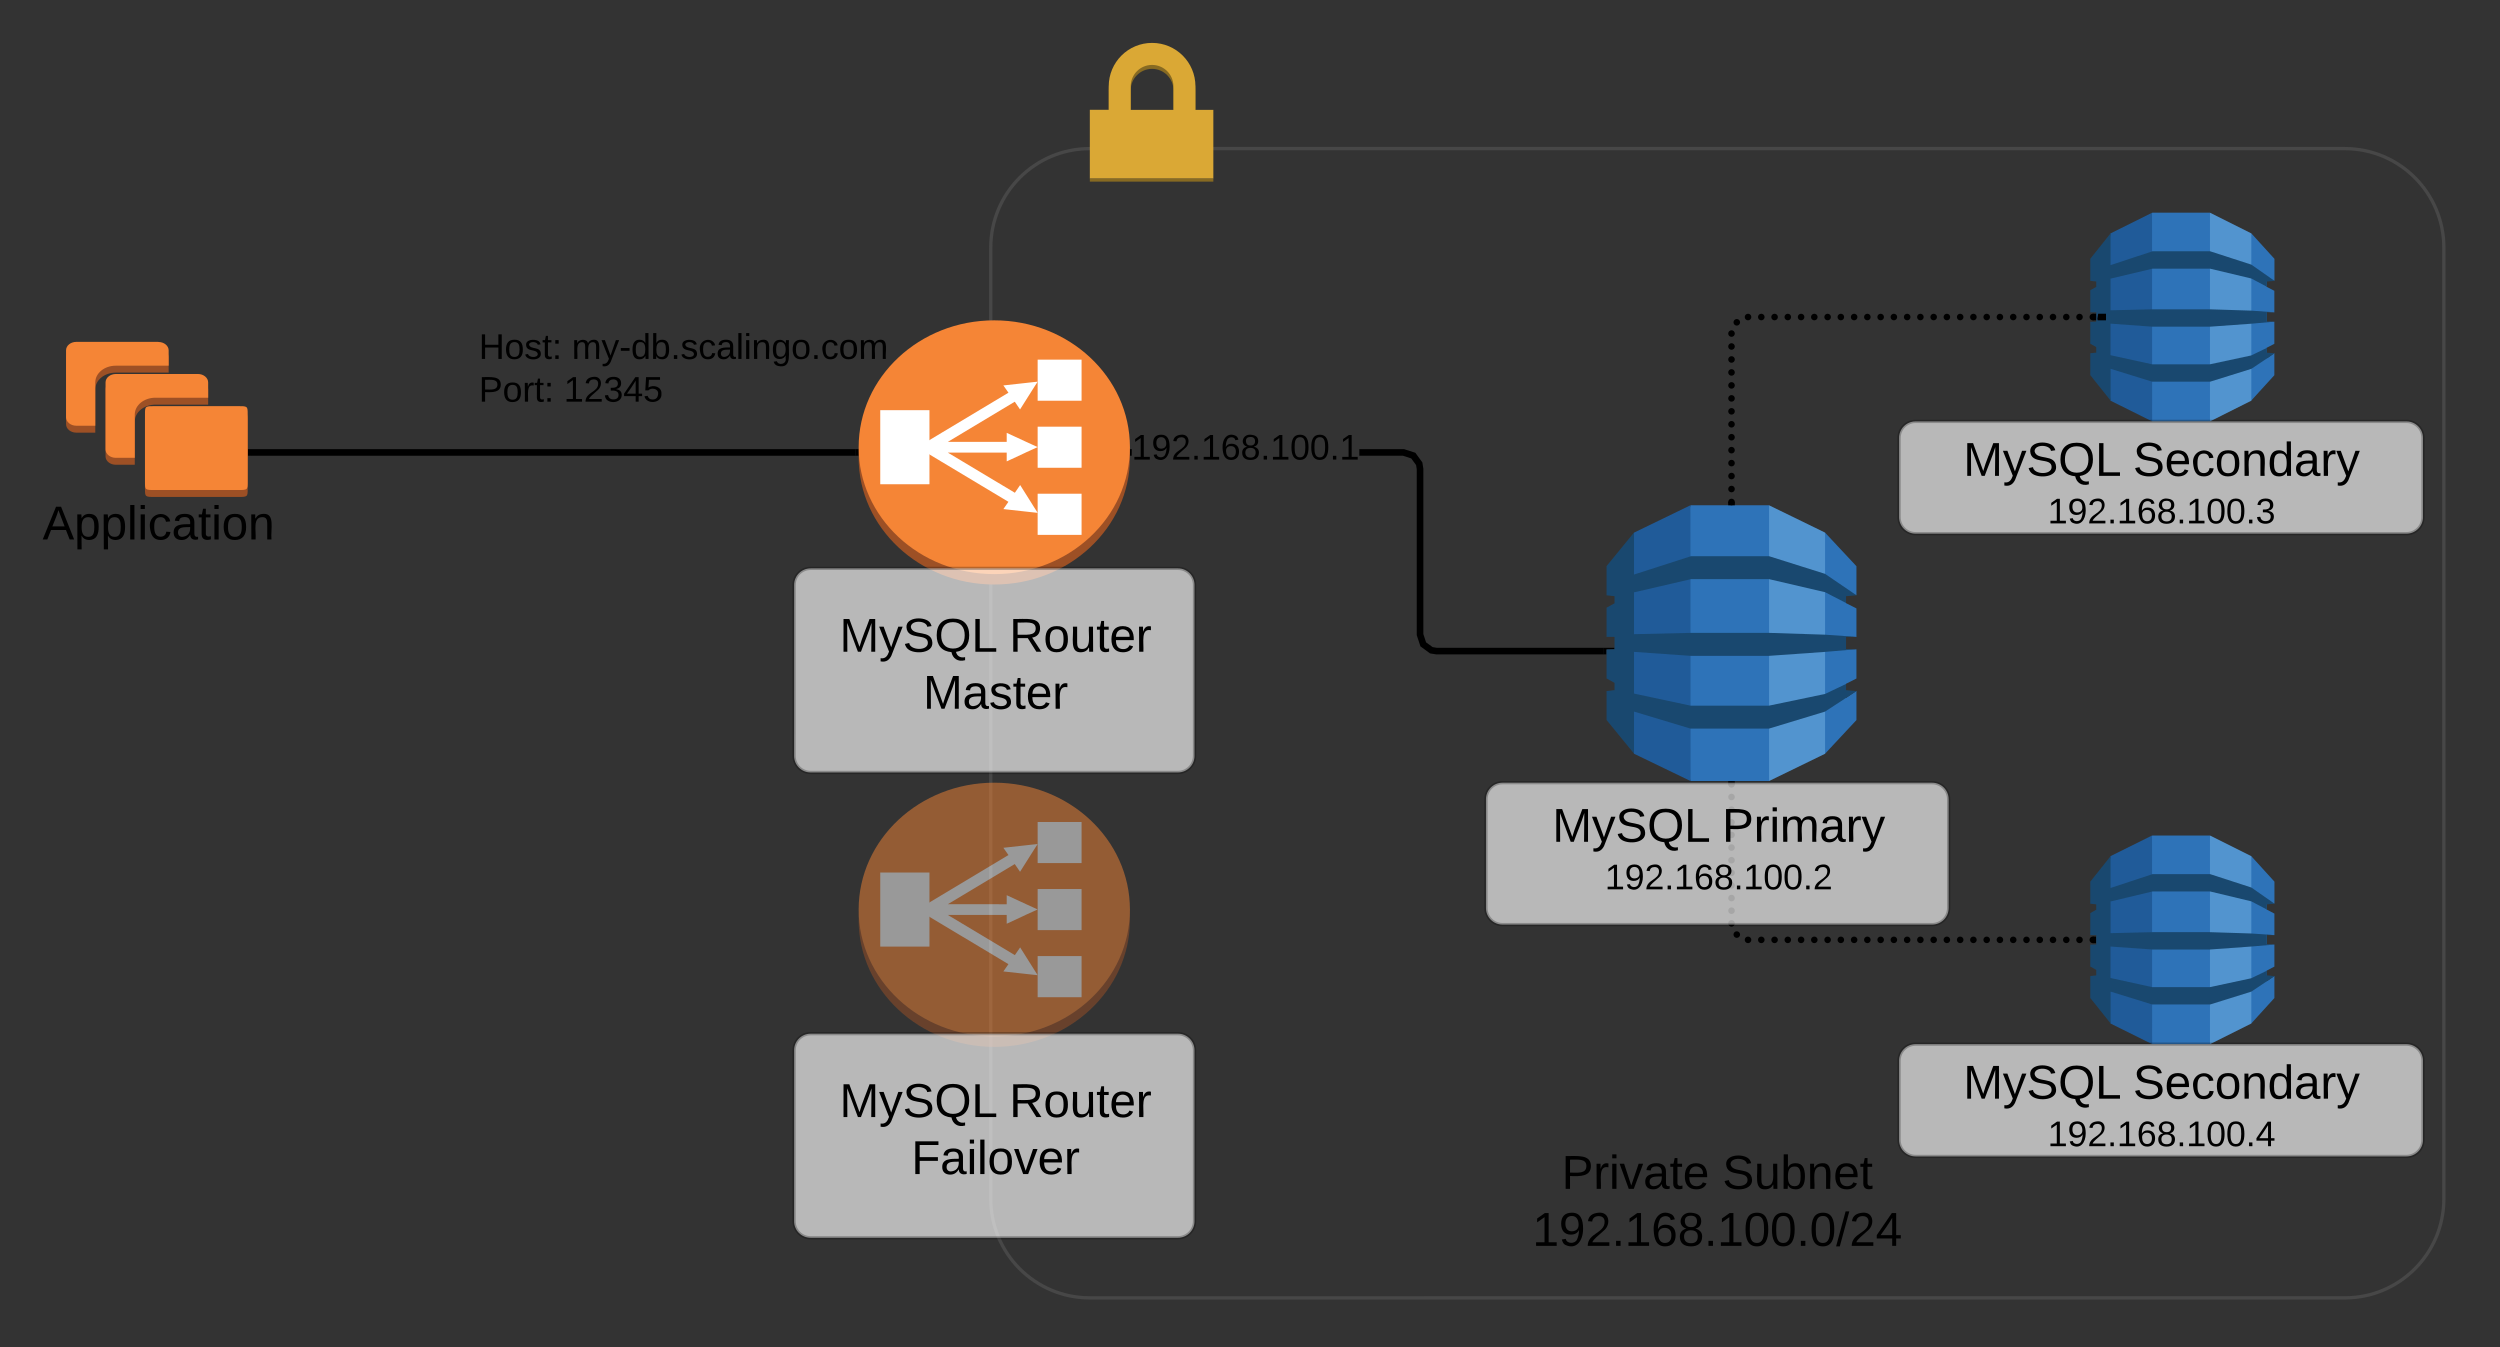 <?xml version="1.0" encoding="utf-8"?>
<svg xmlns="http://www.w3.org/2000/svg" xmlns:lucid="lucid" xmlns:xlink="http://www.w3.org/1999/xlink" width="757" height="408">
  <rect width="100%" height="100%" fill="#333333" stroke="none"/>
  <g transform="translate(-200 -187)">
    <path d="M500 262c0-16.57 13.43-30 30-30h380c16.57 0 30 13.43 30 30v288c0 16.57-13.43 30-30 30H530c-16.57 0-30-13.43-30-30z" stroke="#474747" fill-opacity="0"/>
    <path d="M561.97 220.24v-5.9c0-7.25-5.88-13.13-13.12-13.13-7.24 0-13.12 5.9-13.12 13.14v5.9h6.64v-5.9c0-3.58 2.9-6.5 6.48-6.5 3.57 0 6.48 2.92 6.48 6.5v5.9h6.64z" fill="#876a22"/>
    <path d="M561.98 220.26h5.42v20.83H530v-20.84h5.72v-7.1c0-7.28 5.87-13.16 13.13-13.16 7.26 0 13.13 5.88 13.13 13.15v7.1zm-6.66 0v-7.1c0-3.6-2.88-6.5-6.47-6.5-3.6 0-6.47 2.9-6.47 6.5v7.1h12.94z" fill="#daa835"/>
    <path d="M530 241.1h37.4v.9H530z" fill="#876a22"/>
    <use xlink:href="#a" transform="translate(672.88 546.98)"/>
    <use xlink:href="#b" transform="translate(721.559 546.98)"/>
    <use xlink:href="#c" transform="translate(664.047 564.245)"/>
    <path d="M628.57 324.1l2.12 2.92.3 1.9V379l.82 2.5 2 1.45 1.26.2h50.38v2h-50.54l-1.9-.3-2.9-2.13-1.12-3.4v-50.24l-.2-1.26-1.46-2-2.5-.82h-13.22v-2h13.54zm-85.89.9h-.57l-.05-1.08.06-.92h.58z"/>
    <path d="M688.88 383.6l-2.42.07v1.48h-1.03v-2h3.45z"/>
    <use xlink:href="#d" transform="translate(542.677 326.158)"/>
    <path d="M276 324h183.1" stroke="#000" stroke-width="2" fill="none"/>
    <path d="M276.02 325H275v-2h1zm184.08-.92l-.07.92h-.97v-2h.97z"/>
    <path d="M247 312.07h24.9c3.1 0 3.1 0 3.1 2.54v20.33c0 2.54 0 2.54-3.1 2.54H247c-3.1 0-3.1 0-3.1-2.54V314.6c0-2.53 0-2.53 3.1-2.53zm.96-19.45H223.1c-1.7 0-3.1 1.14-3.1 2.54v20.3c0 1.4 1.4 2.55 3.1 2.55h5.75V304.9c0-2.8 2.77-5.07 6.22-5.07h16v-4.64c0-1.4-1.4-2.54-3.1-2.54z" fill="#9d5025"/>
    <path d="M259.9 302.35h-24.84c-1.7 0-3.1 1.14-3.1 2.53v20.32c0 1.4 1.4 2.53 3.1 2.53h5.75V314.6c0-2.78 2.8-5.07 6.22-5.07h16v-4.65c0-1.4-1.4-2.53-3.1-2.53z" fill="#9d5025"/>
    <path d="M247 309.97h24.9c3.1 0 3.1 0 3.1 2.54v20.33c0 2.54 0 2.54-3.1 2.54H247c-3.1 0-3.1 0-3.1-2.54V312.5c0-2.53 0-2.53 3.1-2.53zm.96-19.45H223.1c-1.7 0-3.1 1.14-3.1 2.54v20.3c0 1.4 1.4 2.55 3.1 2.55h5.75V302.8c0-2.8 2.77-5.07 6.22-5.07h16v-4.64c0-1.4-1.4-2.54-3.1-2.54z" fill="#f58536"/>
    <path d="M259.9 300.25h-24.84c-1.7 0-3.1 1.14-3.1 2.54v20.3c0 1.4 1.4 2.54 3.1 2.54h5.75V312.5c0-2.78 2.8-5.07 6.22-5.07h16v-4.64c0-1.4-1.4-2.55-3.1-2.55z" fill="#f58536"/>
    <use xlink:href="#e" transform="translate(212.89 350.356)"/>
    <g class="lucid-layer" display="block">
      <path d="M725.3 424.5c0 .56-.44 1-1 1-.55 0-1-.44-1-1 0-.54.45-1 1-1 .56 0 1 .46 1 1zm0 3.83c0 .56-.44 1-1 1-.55 0-1-.44-1-1 0-.55.45-1 1-1 .56 0 1 .45 1 1zm0 3.83c0 .55-.44 1-1 1-.55 0-1-.45-1-1s.45-1 1-1c.56 0 1 .45 1 1zm0 3.82c0 .56-.44 1-1 1-.55 0-1-.44-1-1 0-.55.45-1 1-1 .56 0 1 .45 1 1zm0 3.83c0 .56-.44 1-1 1-.55 0-1-.44-1-1 0-.54.45-1 1-1 .56 0 1 .46 1 1zm0 3.83c0 .56-.44 1-1 1-.55 0-1-.44-1-1 0-.55.45-1 1-1 .56 0 1 .45 1 1zm0 3.83c0 .55-.44 1-1 1-.55 0-1-.45-1-1s.45-1 1-1c.56 0 1 .45 1 1zm0 3.83c0 .54-.44 1-1 1-.55 0-1-.46-1-1 0-.57.45-1 1-1 .56 0 1 .43 1 1zm0 3.8c0 .56-.44 1-1 1-.55 0-1-.44-1-1 0-.54.45-1 1-1 .56 0 1 .46 1 1zm0 3.84c0 .55-.44 1-1 1-.55 0-1-.45-1-1 0-.56.45-1 1-1 .56 0 1 .44 1 1zm0 3.82c0 .55-.44 1-1 1-.55 0-1-.45-1-1s.45-1 1-1c.56 0 1 .45 1 1zm0 3.83c0 .54-.44 1-1 1-.55 0-1-.46-1-1 0-.57.45-1 1-1 .56 0 1 .43 1 1zm1.6 3.4c0 .54-.46 1-1 1-.56 0-1-.46-1-1 0-.56.44-1 1-1 .54 0 1 .44 1 1zm3.4 1.6c0 .54-.44 1-1 1-.55 0-1-.46-1-1 0-.57.45-1 1-1 .56 0 1 .43 1 1zm4.02 0c0 .54-.45 1-1 1s-1-.46-1-1c0-.57.45-1 1-1s1 .43 1 1zm4.02 0c0 .54-.45 1-1 1-.56 0-1-.46-1-1 0-.57.44-1 1-1 .55 0 1 .43 1 1zm4 0c0 .54-.44 1-1 1-.54 0-1-.46-1-1 0-.57.46-1 1-1 .56 0 1 .43 1 1zm4.03 0c0 .54-.45 1-1 1-.56 0-1-.46-1-1 0-.57.44-1 1-1 .55 0 1 .43 1 1zm4 0c0 .54-.44 1-1 1-.54 0-1-.46-1-1 0-.57.46-1 1-1 .56 0 1 .43 1 1zm4.03 0c0 .54-.45 1-1 1-.56 0-1-.46-1-1 0-.57.44-1 1-1 .55 0 1 .43 1 1zm4 0c0 .54-.44 1-1 1-.54 0-1-.46-1-1 0-.57.46-1 1-1 .56 0 1 .43 1 1zm4.03 0c0 .54-.45 1-1 1-.56 0-1-.46-1-1 0-.57.44-1 1-1 .55 0 1 .43 1 1zm4 0c0 .54-.44 1-1 1-.54 0-1-.46-1-1 0-.57.46-1 1-1 .56 0 1 .43 1 1zm4.03 0c0 .54-.45 1-1 1-.56 0-1-.46-1-1 0-.57.44-1 1-1 .55 0 1 .43 1 1zm4 0c0 .54-.44 1-1 1-.54 0-1-.46-1-1 0-.57.46-1 1-1 .56 0 1 .43 1 1zm4.03 0c0 .54-.46 1-1 1-.57 0-1-.46-1-1 0-.57.43-1 1-1 .54 0 1 .43 1 1zm4 0c0 .54-.45 1-1 1s-1-.46-1-1c0-.57.45-1 1-1s1 .43 1 1zm4.02 0c0 .54-.45 1-1 1-.56 0-1-.46-1-1 0-.57.44-1 1-1 .55 0 1 .43 1 1zm4 0c0 .54-.44 1-1 1-.54 0-1-.46-1-1 0-.57.46-1 1-1 .56 0 1 .43 1 1zm4.03 0c0 .54-.45 1-1 1-.56 0-1-.46-1-1 0-.57.44-1 1-1 .55 0 1 .43 1 1zm4 0c0 .54-.44 1-1 1-.54 0-1-.46-1-1 0-.57.46-1 1-1 .56 0 1 .43 1 1zm4.03 0c0 .54-.45 1-1 1-.56 0-1-.46-1-1 0-.57.44-1 1-1 .55 0 1 .43 1 1zm4 0c0 .54-.44 1-1 1-.54 0-1-.46-1-1 0-.57.46-1 1-1 .56 0 1 .43 1 1zm4.03 0c0 .54-.44 1-1 1-.55 0-1-.46-1-1 0-.57.45-1 1-1 .56 0 1 .43 1 1zm4.02 0c0 .54-.45 1-1 1s-1-.46-1-1c0-.57.45-1 1-1s1 .43 1 1zm4.02 0c0 .54-.45 1-1 1-.56 0-1-.46-1-1 0-.57.44-1 1-1 .55 0 1 .43 1 1zm4 0c0 .54-.44 1-1 1-.54 0-1-.46-1-1 0-.57.46-1 1-1 .56 0 1 .43 1 1zm4.03 0c0 .54-.45 1-1 1-.56 0-1-.46-1-1 0-.57.44-1 1-1 .55 0 1 .43 1 1zm4 0c0 .54-.44 1-1 1-.54 0-1-.46-1-1 0-.57.46-1 1-1 .56 0 1 .43 1 1zm4.03 0c0 .54-.45 1-1 1-.56 0-1-.46-1-1 0-.57.44-1 1-1 .55 0 1 .43 1 1z"/>
      <path d="M725.3 424.53h-2v-1.02h2zm109.4 48.07h-1.03v-2h1.03zm3 0h-2.52l-.08-.5.23-1.5h2.37z"/>
      <path d="M762.13 367.22v-8.77l-9.5-10.17-15.57 33.47 15.57 33.47 9.5-10.18v-8.84l-3.16 2.15v-4.3l3.16-1.6v-8.83l-3.16.07v-3.96l3.16.13v-8.63l-3.16-1.6v-3.02l3.16.6z" fill="#2e73b8"/>
      <path d="M735.67 423.5l16.96-8.26v-66.97L735.67 340l-19.2 42.42 19.2 41.1z" fill="#5294cf"/>
      <path d="M711.92 423.5h23.76V340h-23.76l-12.3 42.42 12.3 41.1z" fill="#2e73b8"/>
      <path d="M711.9 423.5l-17.1-8.26-5.38-32.82 5.38-34.15 17.06-8.27.05 83.5z" fill="#205b99"/>
      <path d="M758.98 394.1l-6.36 3.03-16.96 3.54H711.9l-16.6-3.54-.3-.07-.22-.07v-12.6l17.1 1.2h23.77l16.97-1.2 9.54-.8h-3.18v-3.75h3.1l-9.46-.66-16.96-.55h-23.62l-17.26.4v-12.72h.23l17.04-3.95h23.61l16.96 3.95 6.36 3.28v-2.06l3.18-.27-9.54-6.5-16.96-5.35h-23.62l-17.26 5.56v-12.72l-8.32 10.17v8.84l2.42.27v2.14l-2.42 1.34v8.83h2.42v3.75l-2.42.07v8.77l2.42 1.34v2.2l-2.42.28v8.76l8.32 10.18v-12.72l17.1 5.15h23.77l16.97-5.15 9.54-6.22-3.18-.27v-1.9z" fill="#19486f"/>
      <g opacity=".5">
        <path d="M542.14 465.57c0 21.2-18.4 38.42-41.07 38.42S460 486.77 460 465.56c0-21.2 18.4-38.42 41.07-38.42s41.07 17.2 41.07 38.42z" fill="#9d5025"/>
        <path d="M542.14 462.42c0 21.2-18.4 38.42-41.07 38.42S460 483.64 460 462.42c0-21.2 18.4-38.42 41.07-38.42s41.07 17.2 41.07 38.42z" fill="#f58536"/>
        <path d="M466.54 451.2h14.9v22.43h-14.9V451.2zm47.66-15.3h13.3v12.44h-13.3V435.9zm0 20.3h13.3v12.44h-13.3V456.2zm0 20.3h13.3v12.46h-13.3V476.5z" fill="#fff"/>
        <path d="M510.52 464.05l2.22-1 1.46-.67-1.46-.67-1.97-.9-5.94-2.75v2.74H487l20.27-12.16 1.6 2.34 3.36-5.32.98-1.55 1-1.54-1.9.2-2.15.24-6.34.7 1.54 2.2-24.85 14.9-2.74 1.62 3.28 1.95 24.3 14.57-1.53 2.2 6.35.7 2.15.24 1.9.2-1-1.55-.97-1.55-3.35-5.32-1.6 2.34-20.3-12.16h17.83v2.66l5.7-2.65z" fill="#fff"/>
      </g>
      <path d="M542.14 325.57c0 21.2-18.4 38.42-41.07 38.42S460 346.77 460 325.56c0-21.2 18.4-38.42 41.07-38.42s41.07 17.2 41.07 38.42z" fill="#9d5025"/>
      <path d="M542.14 322.42c0 21.2-18.4 38.42-41.07 38.42S460 343.64 460 322.42c0-21.2 18.4-38.42 41.07-38.42s41.07 17.2 41.07 38.42z" fill="#f58536"/>
      <path d="M466.54 311.2h14.9v22.43h-14.9V311.2zm47.66-15.3h13.3v12.44h-13.3V295.9zm0 20.3h13.3v12.44h-13.3V316.2zm0 20.3h13.3v12.46h-13.3V336.5z" fill="#fff"/>
      <path d="M510.52 324.05l2.22-1 1.46-.67-1.46-.67-1.97-.9-5.94-2.75v2.74H487l20.27-12.16 1.6 2.34 3.36-5.32.98-1.55 1-1.54-1.9.2-2.15.24-6.34.7 1.54 2.2-24.85 14.9-2.74 1.62 3.28 1.95 24.3 14.57-1.53 2.2 6.35.7 2.15.24 1.9.2-1-1.55-.97-1.55-3.35-5.32-1.6 2.34-20.3-12.16h17.83v2.66l5.7-2.65z" fill="#fff"/>
      <path d="M440.46 364.1c0-2.76 2.23-5 5-5H556.7c2.75 0 5 2.24 5 5v51.8c0 2.76-2.25 5-5 5H445.45c-2.77 0-5-2.24-5-5z" stroke="#000" stroke-opacity=".25" fill="#fff" fill-opacity=".65"/>
      <use xlink:href="#f" transform="translate(454.216 384.347)"/>
      <use xlink:href="#g" transform="translate(505.613 384.347)"/>
      <use xlink:href="#h" transform="translate(479.515 401.612)"/>
      <path d="M440.46 505c0-2.76 2.23-5 5-5H556.7c2.75 0 5 2.24 5 5v51.8c0 2.76-2.25 5-5 5H445.45c-2.77 0-5-2.24-5-5z" stroke="#000" stroke-opacity=".25" fill="#fff" fill-opacity=".65"/>
      <use xlink:href="#f" transform="translate(454.216 525.245)"/>
      <use xlink:href="#g" transform="translate(505.613 525.245)"/>
      <use xlink:href="#i" transform="translate(475.958 542.51)"/>
      <path d="M649.95 429c0-2.76 2.24-5 5-5h130.1c2.76 0 5 2.24 5 5v32.97c0 2.76-2.24 5-5 5h-130.1c-2.76 0-5-2.24-5-5z" stroke="#000" stroke-opacity=".25" fill="#fff" fill-opacity=".65"/>
      <use xlink:href="#f" transform="translate(670.051 441.903)"/>
      <use xlink:href="#j" transform="translate(721.448 441.903)"/>
      <use xlink:href="#k" transform="translate(685.978 456.29)"/>
      <path d="M340 285c0-2.76 2.24-5 5-5h171.23c2.76 0 5 2.24 5 5v30c0 2.76-2.24 5-5 5H345c-2.76 0-5-2.24-5-5z" stroke="#000" stroke-opacity="0" stroke-width="2" fill="#fff" fill-opacity="0"/>
      <use xlink:href="#l" transform="translate(345 295.684)"/>
      <use xlink:href="#m" transform="translate(373.146 295.684)"/>
      <use xlink:href="#n" transform="translate(345 308.633)"/>
      <use xlink:href="#o" transform="translate(370.748 308.633)"/>
      <path d="M888.7 460.6v-6.64l-7-7.7-11.48 25.32 11.47 25.32 7-7.7v-6.68l-2.33 1.62v-3.24l2.33-1.22V473l-2.33.05v-3l2.33.1v-6.52l-2.33-1.22v-2.26l2.33.45z" fill="#2e73b8"/>
      <path d="M869.2 503.17l12.5-6.25v-50.67L869.2 440l-14.17 32.1 14.16 31.07z" fill="#5294cf"/>
      <path d="M851.68 503.17h17.5V440h-17.5l-9.06 32.1 9.06 31.07z" fill="#2e73b8"/>
      <path d="M851.67 503.17l-12.6-6.25-3.97-24.83 3.96-25.85 12.58-6.25.03 63.17z" fill="#205b99"/>
      <path d="M886.37 480.94l-4.7 2.28-12.5 2.68h-17.5l-12.22-2.68-.22-.06-.17-.05v-9.5l12.6.9h17.53l12.5-.9 7.03-.6h-2.33v-2.85h2.3l-7-.5-12.5-.4h-17.4l-12.72.3v-9.63h.17l12.55-3h17.41l12.5 3 4.7 2.48v-1.57l2.33-.2-7.02-4.9-12.5-4.06H851.8l-12.72 4.2v-9.62l-6.14 7.7v6.68l1.8.2v1.62l-1.8 1.02v6.68h1.8V473l-1.8.04v6.63l1.8 1v1.68l-1.8.2v6.64l6.15 7.7v-9.63l12.6 3.9h17.53l12.5-3.9 7.03-4.7-2.33-.22v-1.4z" fill="#19486f"/>
      <path d="M775.04 508.17c0-2.76 2.23-5 5-5h148.64c2.76 0 5 2.24 5 5v24c0 2.77-2.24 5-5 5H780.04c-2.77 0-5-2.23-5-5z" stroke="#000" stroke-opacity=".25" fill="#fff" fill-opacity=".65"/>
      <use xlink:href="#f" transform="translate(794.486 519.684)"/>
      <use xlink:href="#p" transform="translate(845.883 519.684)"/>
      <use xlink:href="#q" transform="translate(820.065 534.072)"/>
      <path d="M888.7 272v-6.63l-7-7.7L870.2 283l11.47 25.3 7-7.68v-6.7l-2.33 1.63v-3.24l2.33-1.2v-6.7l-2.33.06v-3l2.33.12v-6.54l-2.33-1.2v-2.3l2.33.46z" fill="#2e73b8"/>
      <path d="M869.2 314.6l12.5-6.27v-50.66l-12.5-6.26-14.17 32.1 14.16 31.1z" fill="#5294cf"/>
      <path d="M851.68 314.6h17.5v-63.2h-17.5l-9.06 32.1 9.06 31.1z" fill="#2e73b8"/>
      <path d="M851.67 314.6l-12.6-6.27-3.97-24.82 3.96-25.83 12.58-6.26.03 63.2z" fill="#205b99"/>
      <path d="M886.37 292.35l-4.7 2.28-12.5 2.68h-17.5l-12.22-2.67-.22-.05-.17-.05V285l12.6.92h17.53l12.5-.9 7.03-.62h-2.33v-2.84h2.3l-7-.5-12.5-.4h-17.4l-12.72.3v-9.63h.17l12.55-2.98h17.41l12.5 2.98 4.7 2.5v-1.58l2.33-.2-7.02-4.92-12.5-4.05H851.8l-12.72 4.2v-9.62l-6.14 7.7v6.68l1.8.2v1.63l-1.8 1v6.7h1.8v2.83l-1.8.05v6.63l1.8 1.02v1.67l-1.8.2v6.63l6.15 7.7v-9.62l12.6 3.9h17.53l12.5-3.9 7.03-4.7-2.33-.2v-1.43z" fill="#19486f"/>
      <path d="M775.04 319.6c0-2.77 2.23-5 5-5h148.64c2.76 0 5 2.23 5 5v24c0 2.75-2.24 5-5 5H780.04c-2.77 0-5-2.25-5-5z" stroke="#000" stroke-opacity=".25" fill="#fff" fill-opacity=".65"/>
      <use xlink:href="#f" transform="translate(794.486 331.097)"/>
      <use xlink:href="#p" transform="translate(845.883 331.097)"/>
      <use xlink:href="#r" transform="translate(820.065 345.485)"/>
      <path d="M725.3 339c0 .55-.44 1-1 1-.55 0-1-.45-1-1s.45-1 1-1c.56 0 1 .45 1 1zm0-3.92c0 .55-.44 1-1 1-.55 0-1-.45-1-1 0-.56.45-1 1-1 .56 0 1 .44 1 1zm0-3.93c0 .56-.44 1-1 1-.55 0-1-.44-1-1 0-.55.45-1 1-1 .56 0 1 .45 1 1zm0-3.92c0 .55-.44 1-1 1-.55 0-1-.45-1-1s.45-1 1-1c.56 0 1 .45 1 1zm0-3.92c0 .56-.44 1-1 1-.55 0-1-.44-1-1 0-.54.45-1 1-1 .56 0 1 .46 1 1zm0-3.92c0 .56-.44 1-1 1-.55 0-1-.44-1-1 0-.55.45-1 1-1 .56 0 1 .45 1 1zm0-3.92c0 .55-.44 1-1 1-.55 0-1-.45-1-1s.45-1 1-1c.56 0 1 .45 1 1zm0-3.92c0 .55-.44 1-1 1-.55 0-1-.45-1-1s.45-1 1-1c.56 0 1 .45 1 1zm0-3.92c0 .55-.44 1-1 1-.55 0-1-.45-1-1 0-.56.45-1 1-1 .56 0 1 .44 1 1zm0-3.93c0 .54-.44 1-1 1-.55 0-1-.46-1-1 0-.56.45-1 1-1 .56 0 1 .44 1 1zm0-3.93c0 .55-.44 1-1 1-.55 0-1-.45-1-1s.45-1 1-1c.56 0 1 .45 1 1zm0-3.92c0 .55-.44 1-1 1-.55 0-1-.45-1-1 0-.56.45-1 1-1 .56 0 1 .44 1 1zm0-3.93c0 .56-.44 1-1 1-.55 0-1-.44-1-1 0-.55.45-1 1-1 .56 0 1 .45 1 1zm0-3.92c0 .55-.44 1-1 1-.55 0-1-.45-1-1s.45-1 1-1c.56 0 1 .45 1 1zm1.6-3.4c0 .55-.46 1-1 1-.56 0-1-.45-1-1 0-.56.44-1 1-1 .54 0 1 .44 1 1zm3.4-1.6c0 .55-.44 1-1 1-.55 0-1-.45-1-1s.45-1 1-1c.56 0 1 .45 1 1zm4.02 0c0 .55-.45 1-1 1s-1-.45-1-1 .45-1 1-1 1 .45 1 1zm4.02 0c0 .55-.45 1-1 1-.56 0-1-.45-1-1s.44-1 1-1c.55 0 1 .45 1 1zm4 0c0 .55-.44 1-1 1-.54 0-1-.45-1-1s.46-1 1-1c.56 0 1 .45 1 1zm4.03 0c0 .55-.45 1-1 1-.56 0-1-.45-1-1s.44-1 1-1c.55 0 1 .45 1 1zm4 0c0 .55-.44 1-1 1-.54 0-1-.45-1-1s.46-1 1-1c.56 0 1 .45 1 1zm4.03 0c0 .55-.45 1-1 1-.56 0-1-.45-1-1s.44-1 1-1c.55 0 1 .45 1 1zm4 0c0 .55-.44 1-1 1-.54 0-1-.45-1-1s.46-1 1-1c.56 0 1 .45 1 1zm4.03 0c0 .55-.45 1-1 1-.56 0-1-.45-1-1s.44-1 1-1c.55 0 1 .45 1 1zm4 0c0 .55-.44 1-1 1-.54 0-1-.45-1-1s.46-1 1-1c.56 0 1 .45 1 1zm4.03 0c0 .55-.45 1-1 1-.56 0-1-.45-1-1s.44-1 1-1c.55 0 1 .45 1 1zm4 0c0 .55-.44 1-1 1-.54 0-1-.45-1-1s.46-1 1-1c.56 0 1 .45 1 1zm4.03 0c0 .55-.46 1-1 1-.57 0-1-.45-1-1s.43-1 1-1c.54 0 1 .45 1 1zm4 0c0 .55-.45 1-1 1s-1-.45-1-1 .45-1 1-1 1 .45 1 1zm4.02 0c0 .55-.45 1-1 1-.56 0-1-.45-1-1s.44-1 1-1c.55 0 1 .45 1 1zm4 0c0 .55-.44 1-1 1-.54 0-1-.45-1-1s.46-1 1-1c.56 0 1 .45 1 1zm4.03 0c0 .55-.45 1-1 1-.56 0-1-.45-1-1s.44-1 1-1c.55 0 1 .45 1 1zm4 0c0 .55-.44 1-1 1-.54 0-1-.45-1-1s.46-1 1-1c.56 0 1 .45 1 1zm4.03 0c0 .55-.45 1-1 1-.56 0-1-.45-1-1s.44-1 1-1c.55 0 1 .45 1 1zm4 0c0 .55-.44 1-1 1-.54 0-1-.45-1-1s.46-1 1-1c.56 0 1 .45 1 1zm4.03 0c0 .55-.44 1-1 1-.55 0-1-.45-1-1s.45-1 1-1c.56 0 1 .45 1 1zm4.02 0c0 .55-.45 1-1 1s-1-.45-1-1 .45-1 1-1 1 .45 1 1zm4.02 0c0 .55-.45 1-1 1-.56 0-1-.45-1-1s.44-1 1-1c.55 0 1 .45 1 1zm4 0c0 .55-.44 1-1 1-.54 0-1-.45-1-1s.46-1 1-1c.56 0 1 .45 1 1zm4.03 0c0 .55-.45 1-1 1-.56 0-1-.45-1-1s.44-1 1-1c.55 0 1 .45 1 1zm4 0c0 .55-.44 1-1 1-.54 0-1-.45-1-1s.46-1 1-1c.56 0 1 .45 1 1zm4.03 0c0 .55-.45 1-1 1-.56 0-1-.45-1-1s.44-1 1-1c.55 0 1 .45 1 1z"/>
      <path d="M725.3 340h-2v-1.03h2zm109.4-56h-1.03v-2h1.03zm3 0h-2.52l-.08-.5.23-1.5h2.37z"/>
    </g>
    <defs>
      <path d="M30-248c87 1 191-15 191 75 0 78-77 80-158 76V0H30v-248zm33 125c57 0 124 11 124-50 0-59-68-47-124-48v98" id="s"/>
      <path d="M114-163C36-179 61-72 57 0H25l-1-190h30c1 12-1 29 2 39 6-27 23-49 58-41v29" id="t"/>
      <path d="M24-231v-30h32v30H24zM24 0v-190h32V0H24" id="u"/>
      <path d="M108 0H70L1-190h34L89-25l56-165h34" id="v"/>
      <path d="M141-36C126-15 110 5 73 4 37 3 15-17 15-53c-1-64 63-63 125-63 3-35-9-54-41-54-24 1-41 7-42 31l-33-3c5-37 33-52 76-52 45 0 72 20 72 64v82c-1 20 7 32 28 27v20c-31 9-61-2-59-35zM48-53c0 20 12 33 32 33 41-3 63-29 60-74-43 2-92-5-92 41" id="w"/>
      <path d="M59-47c-2 24 18 29 38 22v24C64 9 27 4 27-40v-127H5v-23h24l9-43h21v43h35v23H59v120" id="x"/>
      <path d="M100-194c63 0 86 42 84 106H49c0 40 14 67 53 68 26 1 43-12 49-29l28 8c-11 28-37 45-77 45C44 4 14-33 15-96c1-61 26-98 85-98zm52 81c6-60-76-77-97-28-3 7-6 17-6 28h103" id="y"/>
      <g id="a">
        <use transform="scale(.04)" xlink:href="#s"/>
        <use transform="matrix(.04 0 0 .04 9.592 0)" xlink:href="#t"/>
        <use transform="matrix(.04 0 0 .04 14.348 0)" xlink:href="#u"/>
        <use transform="matrix(.04 0 0 .04 17.505 0)" xlink:href="#v"/>
        <use transform="matrix(.04 0 0 .04 24.7 0)" xlink:href="#w"/>
        <use transform="matrix(.04 0 0 .04 32.692 0)" xlink:href="#x"/>
        <use transform="matrix(.04 0 0 .04 36.69 0)" xlink:href="#y"/>
      </g>
      <path d="M185-189c-5-48-123-54-124 2 14 75 158 14 163 119 3 78-121 87-175 55-17-10-28-26-33-46l33-7c5 56 141 63 141-1 0-78-155-14-162-118-5-82 145-84 179-34 5 7 8 16 11 25" id="z"/>
      <path d="M84 4C-5 8 30-112 23-190h32v120c0 31 7 50 39 49 72-2 45-101 50-169h31l1 190h-30c-1-10 1-25-2-33-11 22-28 36-60 37" id="A"/>
      <path d="M115-194c53 0 69 39 70 98 0 66-23 100-70 100C84 3 66-7 56-30L54 0H23l1-261h32v101c10-23 28-34 59-34zm-8 174c40 0 45-34 45-75 0-40-5-75-45-74-42 0-51 32-51 76 0 43 10 73 51 73" id="B"/>
      <path d="M117-194c89-4 53 116 60 194h-32v-121c0-31-8-49-39-48C34-167 62-67 57 0H25l-1-190h30c1 10-1 24 2 32 11-22 29-35 61-36" id="C"/>
      <g id="b">
        <use transform="scale(.04)" xlink:href="#z"/>
        <use transform="matrix(.04 0 0 .04 9.592 0)" xlink:href="#A"/>
        <use transform="matrix(.04 0 0 .04 17.585 0)" xlink:href="#B"/>
        <use transform="matrix(.04 0 0 .04 25.578 0)" xlink:href="#C"/>
        <use transform="matrix(.04 0 0 .04 33.572 0)" xlink:href="#y"/>
        <use transform="matrix(.04 0 0 .04 41.565 0)" xlink:href="#x"/>
      </g>
      <path d="M27 0v-27h64v-190l-56 39v-29l58-41h29v221h61V0H27" id="D"/>
      <path d="M99-251c64 0 84 50 84 122C183-37 130 33 47-8c-14-7-20-23-25-40l30-5c6 39 69 39 84 7 9-19 16-44 16-74-10 22-31 35-62 35-49 0-73-33-73-83 0-54 28-83 82-83zm-1 141c31-1 51-18 51-49 0-36-14-67-51-67-34 0-49 23-49 58 0 34 15 58 49 58" id="E"/>
      <path d="M101-251c82-7 93 87 43 132L82-64C71-53 59-42 53-27h129V0H18c2-99 128-94 128-182 0-28-16-43-45-43s-46 15-49 41l-32-3c6-41 34-60 81-64" id="F"/>
      <path d="M33 0v-38h34V0H33" id="G"/>
      <path d="M110-160c48 1 74 30 74 79 0 53-28 85-80 85-65 0-83-55-86-122-5-90 50-162 133-122 14 7 22 21 27 39l-31 6c-5-40-67-38-82-6-9 19-15 44-15 74 11-20 30-34 60-33zm-7 138c34 0 49-23 49-58s-16-56-50-56c-29 0-50 16-49 49 1 36 15 65 50 65" id="H"/>
      <path d="M134-131c28 9 52 24 51 62-1 50-34 73-85 73S17-19 16-69c0-36 21-54 49-61-75-25-45-126 34-121 46 3 78 18 79 63 0 33-17 51-44 57zm-34-11c31 1 46-15 46-44 0-28-17-43-47-42-29 0-46 13-45 42 1 28 16 44 46 44zm1 122c35 0 51-18 51-52 0-30-18-46-53-46-33 0-51 17-51 47 0 34 19 51 53 51" id="I"/>
      <path d="M101-251c68 0 85 55 85 127S166 4 100 4C33 4 14-52 14-124c0-73 17-127 87-127zm-1 229c47 0 54-49 54-102s-4-102-53-102c-51 0-55 48-55 102 0 53 5 102 54 102" id="J"/>
      <path d="M0 4l72-265h28L28 4H0" id="K"/>
      <path d="M155-56V0h-30v-56H8v-25l114-167h33v167h35v25h-35zm-30-156c-27 46-58 90-88 131h88v-131" id="L"/>
      <g id="c">
        <use transform="scale(.04)" xlink:href="#D"/>
        <use transform="matrix(.04 0 0 .04 7.993 0)" xlink:href="#E"/>
        <use transform="matrix(.04 0 0 .04 15.987 0)" xlink:href="#F"/>
        <use transform="matrix(.04 0 0 .04 23.98 0)" xlink:href="#G"/>
        <use transform="matrix(.04 0 0 .04 27.976 0)" xlink:href="#D"/>
        <use transform="matrix(.04 0 0 .04 35.97 0)" xlink:href="#H"/>
        <use transform="matrix(.04 0 0 .04 43.963 0)" xlink:href="#I"/>
        <use transform="matrix(.04 0 0 .04 51.956 0)" xlink:href="#G"/>
        <use transform="matrix(.04 0 0 .04 55.953 0)" xlink:href="#D"/>
        <use transform="matrix(.04 0 0 .04 63.946 0)" xlink:href="#J"/>
        <use transform="matrix(.04 0 0 .04 71.94 0)" xlink:href="#J"/>
        <use transform="matrix(.04 0 0 .04 79.933 0)" xlink:href="#G"/>
        <use transform="matrix(.04 0 0 .04 83.93 0)" xlink:href="#J"/>
        <use transform="matrix(.04 0 0 .04 91.923 0)" xlink:href="#K"/>
        <use transform="matrix(.04 0 0 .04 95.92 0)" xlink:href="#F"/>
        <use transform="matrix(.04 0 0 .04 103.913 0)" xlink:href="#L"/>
      </g>
      <g id="d">
        <use transform="scale(.03)" xlink:href="#D"/>
        <use transform="matrix(.03 0 0 .03 5.995 0)" xlink:href="#E"/>
        <use transform="matrix(.03 0 0 .03 11.99 0)" xlink:href="#F"/>
        <use transform="matrix(.03 0 0 .03 17.985 0)" xlink:href="#G"/>
        <use transform="matrix(.03 0 0 .03 20.982 0)" xlink:href="#D"/>
        <use transform="matrix(.03 0 0 .03 26.977 0)" xlink:href="#H"/>
        <use transform="matrix(.03 0 0 .03 32.972 0)" xlink:href="#I"/>
        <use transform="matrix(.03 0 0 .03 38.967 0)" xlink:href="#G"/>
        <use transform="matrix(.03 0 0 .03 41.965 0)" xlink:href="#D"/>
        <use transform="matrix(.03 0 0 .03 47.96 0)" xlink:href="#J"/>
        <use transform="matrix(.03 0 0 .03 53.955 0)" xlink:href="#J"/>
        <use transform="matrix(.03 0 0 .03 59.95 0)" xlink:href="#G"/>
        <use transform="matrix(.03 0 0 .03 62.947 0)" xlink:href="#D"/>
      </g>
      <path d="M205 0l-28-72H64L36 0H1l101-248h38L239 0h-34zm-38-99l-47-123c-12 45-31 82-46 123h93" id="M"/>
      <path d="M115-194c55 1 70 41 70 98S169 2 115 4C84 4 66-9 55-30l1 105H24l-1-265h31l2 30c10-21 28-34 59-34zm-8 174c40 0 45-34 45-75s-6-73-45-74c-42 0-51 32-51 76 0 43 10 73 51 73" id="N"/>
      <path d="M24 0v-261h32V0H24" id="O"/>
      <path d="M96-169c-40 0-48 33-48 73s9 75 48 75c24 0 41-14 43-38l32 2c-6 37-31 61-74 61-59 0-76-41-82-99-10-93 101-131 147-64 4 7 5 14 7 22l-32 3c-4-21-16-35-41-35" id="P"/>
      <path d="M100-194c62-1 85 37 85 99 1 63-27 99-86 99S16-35 15-95c0-66 28-99 85-99zM99-20c44 1 53-31 53-75 0-43-8-75-51-75s-53 32-53 75 10 74 51 75" id="Q"/>
      <g id="e">
        <use transform="scale(.04)" xlink:href="#M"/>
        <use transform="matrix(.04 0 0 .04 9.592 0)" xlink:href="#N"/>
        <use transform="matrix(.04 0 0 .04 17.585 0)" xlink:href="#N"/>
        <use transform="matrix(.04 0 0 .04 25.578 0)" xlink:href="#O"/>
        <use transform="matrix(.04 0 0 .04 28.736 0)" xlink:href="#u"/>
        <use transform="matrix(.04 0 0 .04 31.893 0)" xlink:href="#P"/>
        <use transform="matrix(.04 0 0 .04 39.087 0)" xlink:href="#w"/>
        <use transform="matrix(.04 0 0 .04 47.08 0)" xlink:href="#x"/>
        <use transform="matrix(.04 0 0 .04 51.077 0)" xlink:href="#u"/>
        <use transform="matrix(.04 0 0 .04 54.234 0)" xlink:href="#Q"/>
        <use transform="matrix(.04 0 0 .04 62.228 0)" xlink:href="#C"/>
      </g>
      <path d="M240 0l2-218c-23 76-54 145-80 218h-23L58-218 59 0H30v-248h44l77 211c21-75 51-140 76-211h43V0h-30" id="R"/>
      <path d="M179-190L93 31C79 59 56 82 12 73V49c39 6 53-20 64-50L1-190h34L92-34l54-156h33" id="S"/>
      <path d="M140-251c81 0 123 46 123 126C263-53 228-8 163 1c7 30 30 48 69 40v23c-55 16-95-15-103-61C56-3 17-48 17-125c0-80 42-126 123-126zm0 227c63 0 89-41 89-101s-29-99-89-99c-61 0-89 39-89 99S79-25 140-24" id="T"/>
      <path d="M30 0v-248h33v221h125V0H30" id="U"/>
      <g id="f">
        <use transform="scale(.04)" xlink:href="#R"/>
        <use transform="matrix(.04 0 0 .04 11.95 0)" xlink:href="#S"/>
        <use transform="matrix(.04 0 0 .04 19.144 0)" xlink:href="#z"/>
        <use transform="matrix(.04 0 0 .04 28.736 0)" xlink:href="#T"/>
        <use transform="matrix(.04 0 0 .04 39.926 0)" xlink:href="#U"/>
      </g>
      <path d="M233-177c-1 41-23 64-60 70L243 0h-38l-65-103H63V0H30v-248c88 3 205-21 203 71zM63-129c60-2 137 13 137-47 0-61-80-42-137-45v92" id="V"/>
      <g id="g">
        <use transform="scale(.04)" xlink:href="#V"/>
        <use transform="matrix(.04 0 0 .04 10.351 0)" xlink:href="#Q"/>
        <use transform="matrix(.04 0 0 .04 18.345 0)" xlink:href="#A"/>
        <use transform="matrix(.04 0 0 .04 26.338 0)" xlink:href="#x"/>
        <use transform="matrix(.04 0 0 .04 30.334 0)" xlink:href="#y"/>
        <use transform="matrix(.04 0 0 .04 38.328 0)" xlink:href="#t"/>
      </g>
      <path d="M135-143c-3-34-86-38-87 0 15 53 115 12 119 90S17 21 10-45l28-5c4 36 97 45 98 0-10-56-113-15-118-90-4-57 82-63 122-42 12 7 21 19 24 35" id="W"/>
      <g id="h">
        <use transform="scale(.04)" xlink:href="#R"/>
        <use transform="matrix(.04 0 0 .04 11.95 0)" xlink:href="#w"/>
        <use transform="matrix(.04 0 0 .04 19.943 0)" xlink:href="#W"/>
        <use transform="matrix(.04 0 0 .04 27.137 0)" xlink:href="#x"/>
        <use transform="matrix(.04 0 0 .04 31.134 0)" xlink:href="#y"/>
        <use transform="matrix(.04 0 0 .04 39.127 0)" xlink:href="#t"/>
      </g>
      <path d="M63-220v92h138v28H63V0H30v-248h175v28H63" id="X"/>
      <g id="i">
        <use transform="scale(.04)" xlink:href="#X"/>
        <use transform="matrix(.04 0 0 .04 8.753 0)" xlink:href="#w"/>
        <use transform="matrix(.04 0 0 .04 16.746 0)" xlink:href="#u"/>
        <use transform="matrix(.04 0 0 .04 19.903 0)" xlink:href="#O"/>
        <use transform="matrix(.04 0 0 .04 23.06 0)" xlink:href="#Q"/>
        <use transform="matrix(.04 0 0 .04 31.054 0)" xlink:href="#v"/>
        <use transform="matrix(.04 0 0 .04 38.248 0)" xlink:href="#y"/>
        <use transform="matrix(.04 0 0 .04 46.241 0)" xlink:href="#t"/>
      </g>
      <path d="M210-169c-67 3-38 105-44 169h-31v-121c0-29-5-50-35-48C34-165 62-65 56 0H25l-1-190h30c1 10-1 24 2 32 10-44 99-50 107 0 11-21 27-35 58-36 85-2 47 119 55 194h-31v-121c0-29-5-49-35-48" id="Y"/>
      <g id="j">
        <use transform="scale(.04)" xlink:href="#s"/>
        <use transform="matrix(.04 0 0 .04 9.592 0)" xlink:href="#t"/>
        <use transform="matrix(.04 0 0 .04 14.348 0)" xlink:href="#u"/>
        <use transform="matrix(.04 0 0 .04 17.505 0)" xlink:href="#Y"/>
        <use transform="matrix(.04 0 0 .04 29.455 0)" xlink:href="#w"/>
        <use transform="matrix(.04 0 0 .04 37.448 0)" xlink:href="#t"/>
        <use transform="matrix(.04 0 0 .04 42.204 0)" xlink:href="#S"/>
      </g>
      <g id="k">
        <use transform="scale(.03)" xlink:href="#D"/>
        <use transform="matrix(.03 0 0 .03 5.995 0)" xlink:href="#E"/>
        <use transform="matrix(.03 0 0 .03 11.99 0)" xlink:href="#F"/>
        <use transform="matrix(.03 0 0 .03 17.985 0)" xlink:href="#G"/>
        <use transform="matrix(.03 0 0 .03 20.982 0)" xlink:href="#D"/>
        <use transform="matrix(.03 0 0 .03 26.977 0)" xlink:href="#H"/>
        <use transform="matrix(.03 0 0 .03 32.972 0)" xlink:href="#I"/>
        <use transform="matrix(.03 0 0 .03 38.967 0)" xlink:href="#G"/>
        <use transform="matrix(.03 0 0 .03 41.965 0)" xlink:href="#D"/>
        <use transform="matrix(.03 0 0 .03 47.96 0)" xlink:href="#J"/>
        <use transform="matrix(.03 0 0 .03 53.955 0)" xlink:href="#J"/>
        <use transform="matrix(.03 0 0 .03 59.95 0)" xlink:href="#G"/>
        <use transform="matrix(.03 0 0 .03 62.947 0)" xlink:href="#F"/>
      </g>
      <path d="M197 0v-115H63V0H30v-248h33v105h134v-105h34V0h-34" id="Z"/>
      <path d="M33-154v-36h34v36H33zM33 0v-36h34V0H33" id="aa"/>
      <g id="l">
        <use transform="scale(.03)" xlink:href="#Z"/>
        <use transform="matrix(.03 0 0 .03 7.763 0)" xlink:href="#Q"/>
        <use transform="matrix(.03 0 0 .03 13.758 0)" xlink:href="#W"/>
        <use transform="matrix(.03 0 0 .03 19.154 0)" xlink:href="#x"/>
        <use transform="matrix(.03 0 0 .03 22.151 0)" xlink:href="#aa"/>
      </g>
      <path d="M16-82v-28h88v28H16" id="ab"/>
      <path d="M85-194c31 0 48 13 60 33l-1-100h32l1 261h-30c-2-10 0-23-3-31C134-8 116 4 85 4 32 4 16-35 15-94c0-66 23-100 70-100zm9 24c-40 0-46 34-46 75 0 40 6 74 45 74 42 0 51-32 51-76 0-42-9-74-50-73" id="ac"/>
      <path d="M177-190C167-65 218 103 67 71c-23-6-38-20-44-43l32-5c15 47 100 32 89-28v-30C133-14 115 1 83 1 29 1 15-40 15-95c0-56 16-97 71-98 29-1 48 16 59 35 1-10 0-23 2-32h30zM94-22c36 0 50-32 50-73 0-42-14-75-50-75-39 0-46 34-46 75s6 73 46 73" id="ad"/>
      <g id="m">
        <use transform="scale(.03)" xlink:href="#Y"/>
        <use transform="matrix(.03 0 0 .03 8.962 0)" xlink:href="#S"/>
        <use transform="matrix(.03 0 0 .03 14.358 0)" xlink:href="#ab"/>
        <use transform="matrix(.03 0 0 .03 17.925 0)" xlink:href="#ac"/>
        <use transform="matrix(.03 0 0 .03 23.92 0)" xlink:href="#B"/>
        <use transform="matrix(.03 0 0 .03 29.915 0)" xlink:href="#G"/>
        <use transform="matrix(.03 0 0 .03 32.912 0)" xlink:href="#W"/>
        <use transform="matrix(.03 0 0 .03 38.308 0)" xlink:href="#P"/>
        <use transform="matrix(.03 0 0 .03 43.703 0)" xlink:href="#w"/>
        <use transform="matrix(.03 0 0 .03 49.698 0)" xlink:href="#O"/>
        <use transform="matrix(.03 0 0 .03 52.066 0)" xlink:href="#u"/>
        <use transform="matrix(.03 0 0 .03 54.434 0)" xlink:href="#C"/>
        <use transform="matrix(.03 0 0 .03 60.43 0)" xlink:href="#ad"/>
        <use transform="matrix(.03 0 0 .03 66.424 0)" xlink:href="#Q"/>
        <use transform="matrix(.03 0 0 .03 72.42 0)" xlink:href="#G"/>
        <use transform="matrix(.03 0 0 .03 75.417 0)" xlink:href="#P"/>
        <use transform="matrix(.03 0 0 .03 80.812 0)" xlink:href="#Q"/>
        <use transform="matrix(.03 0 0 .03 86.807 0)" xlink:href="#Y"/>
      </g>
      <g id="n">
        <use transform="scale(.03)" xlink:href="#s"/>
        <use transform="matrix(.03 0 0 .03 7.194 0)" xlink:href="#Q"/>
        <use transform="matrix(.03 0 0 .03 13.189 0)" xlink:href="#t"/>
        <use transform="matrix(.03 0 0 .03 16.756 0)" xlink:href="#x"/>
        <use transform="matrix(.03 0 0 .03 19.753 0)" xlink:href="#aa"/>
      </g>
      <path d="M126-127c33 6 58 20 58 59 0 88-139 92-164 29-3-8-5-16-6-25l32-3c6 27 21 44 54 44 32 0 52-15 52-46 0-38-36-46-79-43v-28c39 1 72-4 72-42 0-27-17-43-46-43-28 0-47 15-49 41l-32-3c6-42 35-63 81-64 48-1 79 21 79 65 0 36-21 52-52 59" id="ae"/>
      <path d="M54-142c48-35 137-8 131 61C196 18 31 33 14-55l32-4c7 23 22 37 52 37 35-1 51-22 54-58 4-55-73-65-99-34H22l8-134h141v27H59" id="af"/>
      <g id="o">
        <use transform="scale(.03)" xlink:href="#D"/>
        <use transform="matrix(.03 0 0 .03 5.995 0)" xlink:href="#F"/>
        <use transform="matrix(.03 0 0 .03 11.99 0)" xlink:href="#ae"/>
        <use transform="matrix(.03 0 0 .03 17.985 0)" xlink:href="#L"/>
        <use transform="matrix(.03 0 0 .03 23.98 0)" xlink:href="#af"/>
      </g>
      <g id="p">
        <use transform="scale(.04)" xlink:href="#z"/>
        <use transform="matrix(.04 0 0 .04 9.592 0)" xlink:href="#y"/>
        <use transform="matrix(.04 0 0 .04 17.585 0)" xlink:href="#P"/>
        <use transform="matrix(.04 0 0 .04 24.78 0)" xlink:href="#Q"/>
        <use transform="matrix(.04 0 0 .04 32.772 0)" xlink:href="#C"/>
        <use transform="matrix(.04 0 0 .04 40.766 0)" xlink:href="#ac"/>
        <use transform="matrix(.04 0 0 .04 48.759 0)" xlink:href="#w"/>
        <use transform="matrix(.04 0 0 .04 56.752 0)" xlink:href="#t"/>
        <use transform="matrix(.04 0 0 .04 61.508 0)" xlink:href="#S"/>
      </g>
      <g id="q">
        <use transform="scale(.03)" xlink:href="#D"/>
        <use transform="matrix(.03 0 0 .03 5.995 0)" xlink:href="#E"/>
        <use transform="matrix(.03 0 0 .03 11.99 0)" xlink:href="#F"/>
        <use transform="matrix(.03 0 0 .03 17.985 0)" xlink:href="#G"/>
        <use transform="matrix(.03 0 0 .03 20.982 0)" xlink:href="#D"/>
        <use transform="matrix(.03 0 0 .03 26.977 0)" xlink:href="#H"/>
        <use transform="matrix(.03 0 0 .03 32.972 0)" xlink:href="#I"/>
        <use transform="matrix(.03 0 0 .03 38.967 0)" xlink:href="#G"/>
        <use transform="matrix(.03 0 0 .03 41.965 0)" xlink:href="#D"/>
        <use transform="matrix(.03 0 0 .03 47.96 0)" xlink:href="#J"/>
        <use transform="matrix(.03 0 0 .03 53.955 0)" xlink:href="#J"/>
        <use transform="matrix(.03 0 0 .03 59.95 0)" xlink:href="#G"/>
        <use transform="matrix(.03 0 0 .03 62.947 0)" xlink:href="#L"/>
      </g>
      <g id="r">
        <use transform="scale(.03)" xlink:href="#D"/>
        <use transform="matrix(.03 0 0 .03 5.995 0)" xlink:href="#E"/>
        <use transform="matrix(.03 0 0 .03 11.99 0)" xlink:href="#F"/>
        <use transform="matrix(.03 0 0 .03 17.985 0)" xlink:href="#G"/>
        <use transform="matrix(.03 0 0 .03 20.982 0)" xlink:href="#D"/>
        <use transform="matrix(.03 0 0 .03 26.977 0)" xlink:href="#H"/>
        <use transform="matrix(.03 0 0 .03 32.972 0)" xlink:href="#I"/>
        <use transform="matrix(.03 0 0 .03 38.967 0)" xlink:href="#G"/>
        <use transform="matrix(.03 0 0 .03 41.965 0)" xlink:href="#D"/>
        <use transform="matrix(.03 0 0 .03 47.96 0)" xlink:href="#J"/>
        <use transform="matrix(.03 0 0 .03 53.955 0)" xlink:href="#J"/>
        <use transform="matrix(.03 0 0 .03 59.95 0)" xlink:href="#G"/>
        <use transform="matrix(.03 0 0 .03 62.947 0)" xlink:href="#ae"/>
      </g>
    </defs>
  </g>
</svg>